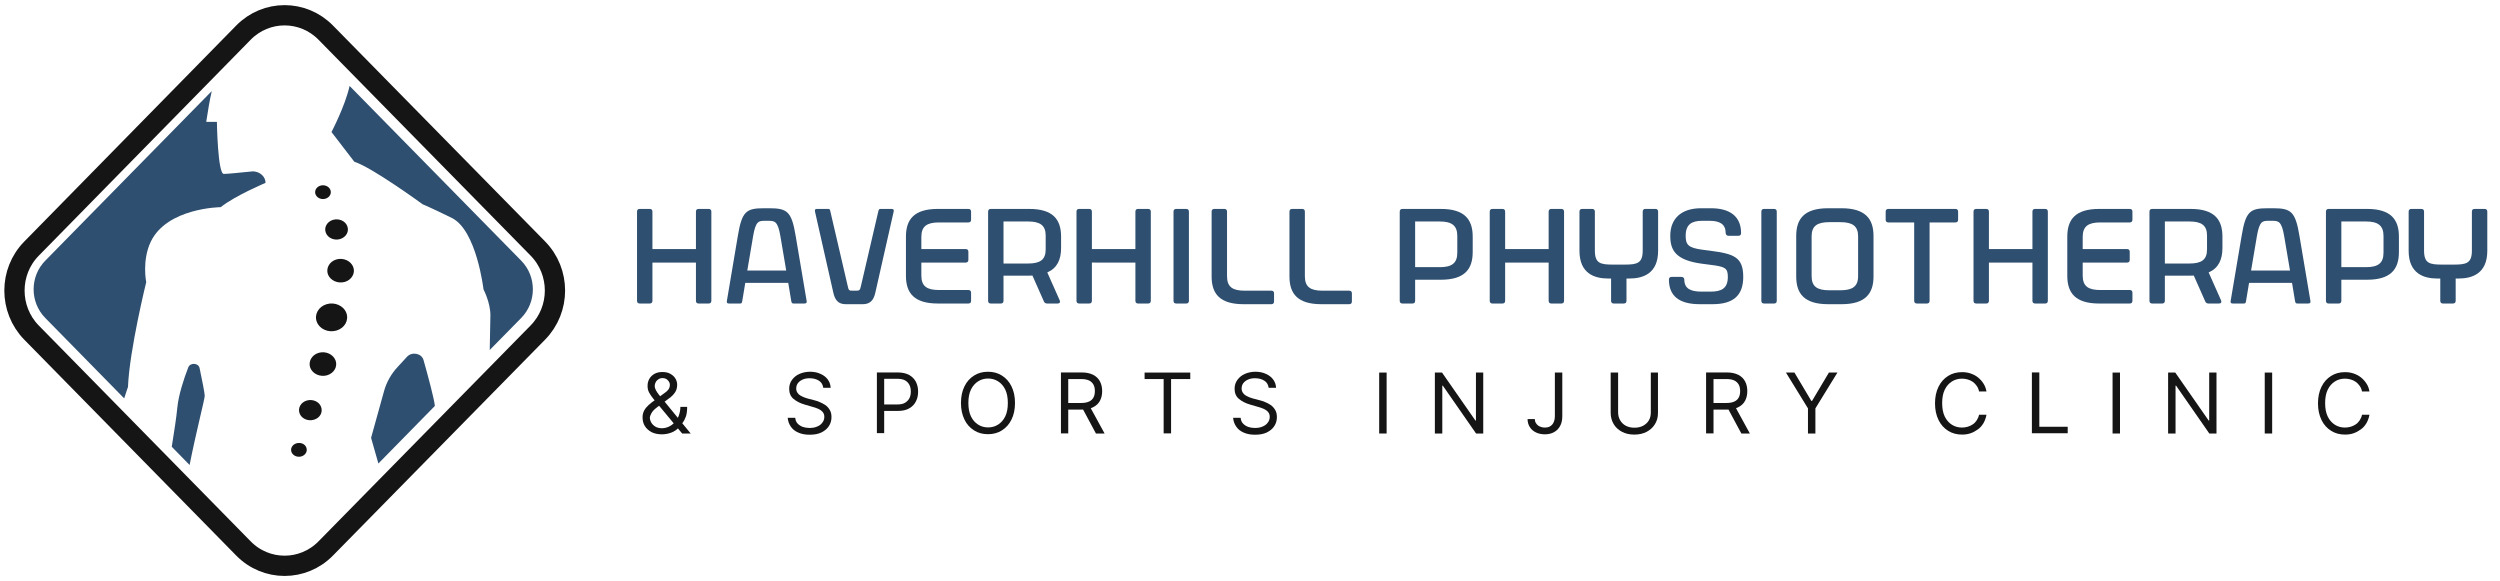 <svg xmlns="http://www.w3.org/2000/svg" xmlns:xlink="http://www.w3.org/1999/xlink" id="Layer_1" x="0px" y="0px" viewBox="0 0 1850 430" style="enable-background:new 0 0 1850 430;" xml:space="preserve"><style type="text/css">	.st0{fill:none;stroke:#151515;stroke-width:15;stroke-miterlimit:10;}	.st1{fill:none;}	.st2{fill:#2E4F70;}	.st3{fill:#151515;}</style><g>	<g>		<path class="st0" d="M398,246.1L241.1,405.8c-16.8,17.2-44.2,17.2-61,0L23.3,246.1c-16.8-17.2-16.8-45,0-62.1L180.1,24.2    c16.8-17.2,44.2-17.2,61,0L398,183.9C414.9,201.1,414.9,228.9,398,246.1z"></path>		<path class="st1" d="M357.8,214.3c0,0-5.1-44-23.6-53s-21.4-10-21.4-10s-37.7-27.5-50.6-31.5l-16.9-22c0,0,10.1-19.2,13.4-34.1    l-28.3-28.8c-11.5-11.7-30.2-11.7-41.7,0l-32.1,32.7c-1.5,6.6-2.8,14.2-4.1,22.8h7.9c0,0,0.6,38.5,5.1,38.5c2.6,0,12.5-1,20.4-1.8    c0.4,0,0.8-0.1,1.1-0.1c5.1,0,9.4,3.7,9.4,8.4c0,0-22.5,9.5-33.2,18c0,0-39.6,0.4-51.7,25.5c-6.7,14-3.4,30-3.4,30    S95.7,259,94.6,286.5c0,0-1.2,3.2-2.8,8.4l35.2,35.9c1.8-11.2,3.5-22.2,4.1-28.8c0.9-9.4,4.7-21.1,8.1-29.9    c1.4-3.8,7.6-3.4,8.4,0.5c1.8,8.5,3.8,18.2,3.8,20.4c0,2.4-6.4,26.9-11.2,51.2l48.4,49.3c11.5,11.7,30.2,11.7,41.7,0L280,343    l-5.4-19l9.6-34.6c1.8-6.5,5.2-12.6,10-17.8l7-7.6c3.7-4,10.8-2.5,12.2,2.4c3.3,12,8,29.2,8.4,34l40.6-41.3    c0.1-10.3,0.5-20.3,0.5-25.7C362.9,223.9,357.8,214.3,357.8,214.3z M246.4,162.6c4.4-1.3,9.2,0.8,10.6,4.7    c1.5,3.9-0.9,8.2-5.3,9.5c-4.4,1.3-9.2-0.8-10.6-4.7C239.6,168.2,242,164,246.4,162.6z M239,137c3.2,0,5.8,2.3,5.8,5.1    s-2.6,5.1-5.8,5.1s-5.8-2.3-5.8-5.1S235.8,137,239,137z M221.3,338c-3.2,0-5.8-2.3-5.8-5.1c0-2.8,2.6-5.1,5.8-5.1s5.8,2.3,5.8,5.1    C227,335.7,224.5,338,221.3,338z M232.3,310.6c-4.4,1.3-9.2-0.8-10.6-4.7c-1.5-3.9,0.9-8.2,5.3-9.5c4.4-1.3,9.2,0.8,10.6,4.7    C239.1,305.1,236.8,309.3,232.3,310.6z M242.1,277.7c-5.2,1.5-10.7-1-12.5-5.5c-1.7-4.6,1.1-9.6,6.2-11.1c5.2-1.5,10.7,1,12.5,5.6    C250,271.2,247.3,276.1,242.1,277.7z M249,244.6c-6.1,1.8-12.6-1.1-14.6-6.5s1.3-11.2,7.3-13s12.6,1.1,14.6,6.5    C258.3,237,255.1,242.8,249,244.6z M255.2,208.6c-5.2,1.5-10.7-1-12.5-5.5c-1.7-4.6,1.1-9.6,6.2-11.1c5.2-1.5,10.7,1,12.5,5.6    C263.1,202.1,260.3,207.1,255.2,208.6z"></path>		<path class="st2" d="M151.5,292.9c0,2.4-6.4,26.9-11.2,51.2l-13.2-13.5c1.8-11.2,3.5-22.2,4.1-28.8c0.9-9.4,4.7-21.1,8.1-29.9    c1.4-3.8,7.6-3.4,8.4,0.5C149.5,281.1,151.5,290.8,151.5,292.9z"></path>		<path class="st2" d="M196.5,135.3c0,0-22.5,9.5-33.2,18c0,0-39.6,0.4-51.7,25.5c-6.7,14-3.4,30-3.4,30s-12.4,50.1-13.5,77.6    c0,0-1.2,3.2-2.8,8.4l-58.4-59.5c-11.5-11.7-11.5-30.7,0-42.4L156.7,67.4c-1.5,6.6-2.8,14.2-4.1,22.8h7.9c0,0,0.6,38.5,5.1,38.5    c2.6,0,12.5-1,20.4-1.8c0.4,0,0.8-0.1,1.1-0.1C192.2,126.9,196.5,130.6,196.5,135.3z"></path>		<path class="st3" d="M227,332.9c0,2.8-2.6,5.1-5.8,5.1s-5.8-2.3-5.8-5.1c0-2.8,2.6-5.1,5.8-5.1C224.5,327.7,227,330,227,332.9z"></path>		<path class="st3" d="M232.3,310.6c-4.4,1.3-9.2-0.8-10.6-4.7c-1.5-3.9,0.9-8.2,5.3-9.5c4.4-1.3,9.2,0.8,10.6,4.7    C239.1,305.1,236.8,309.3,232.3,310.6z"></path>		<ellipse class="st3" cx="239" cy="142.2" rx="5.8" ry="5.1"></ellipse>		<path class="st3" d="M242.1,277.7c-5.2,1.5-10.7-1-12.5-5.5c-1.7-4.6,1.1-9.6,6.2-11.1c5.2-1.5,10.7,1,12.5,5.6    C250,271.2,247.3,276.1,242.1,277.7z"></path>		<path class="st3" d="M249,244.6c-6.1,1.8-12.6-1.1-14.6-6.5s1.3-11.2,7.3-13s12.6,1.1,14.6,6.5C258.3,237,255.1,242.8,249,244.6z"></path>		<path class="st3" d="M251.7,176.9c-4.4,1.3-9.2-0.8-10.6-4.7c-1.5-3.9,0.9-8.2,5.3-9.5c4.4-1.3,9.2,0.8,10.6,4.7    C258.5,171.3,256.2,175.5,251.7,176.9z"></path>		<path class="st3" d="M255.2,208.6c-5.2,1.5-10.7-1-12.5-5.5c-1.7-4.6,1.1-9.6,6.2-11.1c5.2-1.5,10.7,1,12.5,5.6    C263.1,202.1,260.3,207.1,255.2,208.6z"></path>		<path class="st2" d="M321.8,300.4L280,343l-5.4-19l9.6-34.6c1.8-6.5,5.2-12.6,10-17.8l7-7.6c3.7-4,10.8-2.5,12.2,2.4    C316.8,278.4,321.4,295.6,321.8,300.4z"></path>		<path class="st2" d="M385.7,235.3L362.4,259c0.1-10.3,0.5-20.3,0.5-25.7c0-9.5-5.1-19.1-5.1-19.1s-5.1-44-23.6-53    s-21.4-10-21.4-10s-37.7-27.5-50.6-31.5l-16.9-22c0,0,10.1-19.2,13.4-34.1l127,129.3C397.2,204.6,397.2,223.6,385.7,235.3z"></path>	</g>	<g>		<path class="st2" d="M515,222.6v-28.3h-32.2v28.3c0,1.3-0.7,2-2,2h-7.4c-1.3,0-2-0.7-2-2v-66c0-1.3,0.7-2,2-2h7.4c1.3,0,2,0.7,2,2    v27.7H515v-27.7c0-1.3,0.7-2,2-2h7.4c1.3,0,2,0.7,2,2v66c0,1.3-0.7,2-2,2H517C515.7,224.6,515,223.9,515,222.6z"></path>		<path class="st2" d="M537.9,222.6l8.1-48c3-18.1,6.1-20.5,19.3-20.5h3.9c13.4,0,16.6,2.4,19.6,20.5l8.1,48c0.3,1.9-0.7,2-2,2h-7.4    c-1.3,0-1.7-0.2-2-2l-2.2-13.3h-31.8l-2.2,13.3c-0.3,2-0.7,2-2,2h-7.4C538.6,224.6,537.6,224.6,537.9,222.6z M581.8,200.2    l-4.3-25.4c-1.9-11.3-4.3-11.4-9.1-11.4h-2.3c-4.6,0-6.9,0.1-8.8,11.4l-4.3,25.4H581.8z"></path>		<path class="st2" d="M616.6,216.3l-13.5-59.7c-0.4-2,0.7-2,2-2h7.4c1.3,0,1.6,0,2,2l12.7,54.6c0.8,3.8,1.1,3.9,3.7,3.9h2.3    c2.8,0,3.2-0.1,4-3.9l12.7-54.6c0.4-1.8,0.7-2,2-2h7.4c1.3,0,2.4,0.1,2,2l-13.5,59.7c-1.3,6.3-4.3,8.8-9.3,8.8h-12.7    C620.8,225.1,617.9,222.6,616.6,216.3z"></path>		<path class="st2" d="M670.4,204.1v-29c0-12.8,6.1-20.5,23.6-20.5h22.6c1.3,0,2,0.7,2,2v6c0,1.3-0.7,2-2,2h-21.8    c-8.8,0-13,2.8-13,10.7v9h32.8c1.3,0,2,0.7,2,2v6c0,1.3-0.7,2-2,2h-32.8v9.6c0,8,4.2,10.7,13,10.7h21.8c1.3,0,2,0.7,2,2v6    c0,1.3-0.7,2-2,2H694C676.5,224.6,670.4,216.9,670.4,204.1z"></path>		<path class="st2" d="M731.2,222.6v-66c0-1.3,0.7-2,2-2h7.4c0.1,0,0.1,0,0.1,0h20.9c17.5,0,23.6,7.7,23.6,20.5v8.4    c0,8.6-2.9,14.9-10.2,18.1l9.2,20.7c0.6,1.4-0.1,2.3-1.6,2.3h-7.7c-1.1,0-2-0.5-2.4-1.5l-8.5-19.2c-1,0.1-2,0.1-3,0.1h-18.4v18.6    c0,1.3-0.7,2-2,2h-7.4C731.9,224.6,731.2,223.9,731.2,222.6z M760.8,195c8.8,0,13-2.7,13-10.4v-10.3c0-7.6-4.2-10.4-13-10.4h-18.2    V195H760.8z"></path>		<path class="st2" d="M840.2,222.6v-28.3H808v28.3c0,1.3-0.7,2-2,2h-7.4c-1.3,0-2-0.7-2-2v-66c0-1.3,0.7-2,2-2h7.4c1.3,0,2,0.7,2,2    v27.7h32.2v-27.7c0-1.3,0.7-2,2-2h7.4c1.3,0,2,0.7,2,2v66c0,1.3-0.7,2-2,2h-7.4C840.9,224.6,840.2,223.9,840.2,222.6z"></path>		<path class="st2" d="M868.4,222.6v-66c0-1.3,0.7-2,2-2h7.4c1.3,0,2,0.7,2,2v66c0,1.3-0.7,2-2,2h-7.4    C869.1,224.6,868.4,223.9,868.4,222.6z"></path>		<path class="st2" d="M896.6,204.6v-48c0-1.3,0.7-2,2-2h7.4c1.3,0,2,0.7,2,2v47.8c0,8,4.2,10.7,13,10.7h19.8c1.3,0,2,0.7,2,2v6    c0,1.3-0.7,2-2,2h-20.6C902.7,225.1,896.6,217.4,896.6,204.6z"></path>		<path class="st2" d="M954.2,204.6v-48c0-1.3,0.7-2,2-2h7.4c1.3,0,2,0.7,2,2v47.8c0,8,4.2,10.7,13,10.7h19.8c1.3,0,2,0.7,2,2v6    c0,1.3-0.7,2-2,2h-20.6C960.3,225.1,954.2,217.4,954.2,204.6z"></path>		<path class="st2" d="M1035.8,222.6v-66c0-1.3,0.7-2,2-2h7.4c0.1,0,0.1,0,0.1,0h20.9c17.5,0,23.6,7.7,23.6,20.5v11.4    c0,12.8-6.1,20.5-23.6,20.5h-19v15.6c0,1.3-0.7,2-2,2h-7.4C1036.5,224.6,1035.8,223.9,1035.8,222.6z M1065.4,197.7    c8.8,0,13-2.8,13-10.7v-12.4c0-7.8-4.2-10.7-13-10.7h-18.2v33.8L1065.4,197.7L1065.4,197.7z"></path>		<path class="st2" d="M1146,222.6v-28.3h-32.2v28.3c0,1.3-0.7,2-2,2h-7.4c-1.3,0-2-0.7-2-2v-66c0-1.3,0.7-2,2-2h7.4    c1.3,0,2,0.7,2,2v27.7h32.2v-27.7c0-1.3,0.7-2,2-2h7.4c1.3,0,2,0.7,2,2v66c0,1.3-0.7,2-2,2h-7.4    C1146.7,224.6,1146,223.9,1146,222.6z"></path>		<path class="st2" d="M1168.8,185.6v-29c0-1.3,0.7-2,2-2h7.4c1.3,0,2,0.7,2,2v28.8c0,9.6,4.2,10.4,13.5,10.4h8.3    c9.3,0,13.6-0.8,13.6-10.4v-28.8c0-1.3,0.7-2,2-2h7.4c1.3,0,2,0.7,2,2v29c0,17-11.4,20.5-21.2,20.5h-2.2v16.5c0,1.3-0.7,2-2,2    h-7.4c-1.3,0-2-0.7-2-2v-16.5h-2.3C1180.2,206.1,1168.8,202.6,1168.8,185.6z"></path>		<path class="st2" d="M1235,206.9c0-1.3,0.7-2,2-2h7.1c1.3,0,2.3,0.7,2.3,2c0,6.8,4.8,8.9,12.9,8.9h6.5c8,0,12.8-2.3,12.8-10.9    c0-6.7-2.1-7.6-13.4-9l-5.4-0.7c-20-2.6-23.8-10.1-23.8-20.7c0-12.5,7.9-20.4,22.8-20.4h7.3c14.6,0,22.3,6.5,22.3,18.4    c0,1.3-0.7,2-2,2h-7.1c-1.3,0-2.3-0.7-2.3-2c0-6.6-4.3-9.1-11.9-9.1h-5.5c-7.7,0-12.2,2.6-12.2,11.1c0,6.5,1.8,8.9,12.4,10.3    l5.4,0.7c17.5,2.3,24.8,4.4,24.8,19.4c0,13.8-7.4,20.2-22.7,20.2h-9.6C1242.4,225.1,1235,218.8,1235,206.9z"></path>		<path class="st2" d="M1303.4,222.6v-66c0-1.3,0.7-2,2-2h7.4c1.3,0,2,0.7,2,2v66c0,1.3-0.7,2-2,2h-7.4    C1304.1,224.6,1303.4,223.9,1303.4,222.6z"></path>		<path class="st2" d="M1329.2,204.6v-30c0-12.8,6.1-20.5,23.6-20.5h9.9c17.5,0,23.7,7.7,23.7,20.5v30c0,12.8-6.2,20.5-23.7,20.5    h-9.9C1335.3,225.1,1329.2,217.4,1329.2,204.6z M1353.6,214.8h8.3c8.8,0,13.1-2.7,13.1-10.4v-29.6c0-7.6-4.3-10.4-13.1-10.4h-8.3    c-8.8,0-13,2.8-13,10.4v29.6C1340.6,212.1,1344.8,214.8,1353.6,214.8z"></path>		<path class="st2" d="M1416.5,222.6v-58h-19.1c-1.3,0-2-0.7-2-2v-6c0-1.3,0.7-2,2-2h49.6c1.3,0,2,0.7,2,2v6c0,1.3-0.7,2-2,2h-19.1    v58c0,1.3-0.7,2-2,2h-7.4C1417.2,224.6,1416.5,223.9,1416.5,222.6z"></path>		<path class="st2" d="M1504,222.6v-28.3h-32.2v28.3c0,1.3-0.7,2-2,2h-7.4c-1.3,0-2-0.7-2-2v-66c0-1.3,0.7-2,2-2h7.4    c1.3,0,2,0.7,2,2v27.7h32.2v-27.7c0-1.3,0.7-2,2-2h7.4c1.3,0,2,0.7,2,2v66c0,1.3-0.7,2-2,2h-7.4    C1504.7,224.6,1504,223.9,1504,222.6z"></path>		<path class="st2" d="M1529.8,204.1v-29c0-12.8,6.1-20.5,23.6-20.5h22.6c1.3,0,2,0.7,2,2v6c0,1.3-0.7,2-2,2h-21.8    c-8.8,0-13,2.8-13,10.7v9h32.8c1.3,0,2,0.7,2,2v6c0,1.3-0.7,2-2,2h-32.8v9.6c0,8,4.2,10.7,13,10.7h21.8c1.3,0,2,0.7,2,2v6    c0,1.3-0.7,2-2,2h-22.6C1535.9,224.6,1529.8,216.9,1529.8,204.1z"></path>		<path class="st2" d="M1590.6,222.6v-66c0-1.3,0.7-2,2-2h7.4c0.1,0,0.1,0,0.1,0h20.9c17.5,0,23.6,7.7,23.6,20.5v8.4    c0,8.6-2.9,14.9-10.2,18.1l9.2,20.7c0.6,1.4-0.1,2.3-1.6,2.3h-7.7c-1.1,0-2-0.5-2.4-1.5l-8.5-19.2c-1,0.1-2,0.1-3,0.1H1602v18.6    c0,1.3-0.7,2-2,2h-7.4C1591.3,224.6,1590.6,223.9,1590.6,222.6z M1620.2,195c8.8,0,13-2.7,13-10.4v-10.3c0-7.6-4.2-10.4-13-10.4    H1602V195H1620.2z"></path>		<path class="st2" d="M1650.7,222.6l8.1-48c3-18.1,6.1-20.5,19.3-20.5h3.9c13.4,0,16.6,2.4,19.6,20.5l8.1,48c0.3,1.9-0.7,2-2,2    h-7.4c-1.3,0-1.7-0.2-2-2l-2.2-13.3h-31.8l-2.2,13.3c-0.3,2-0.7,2-2,2h-7.4C1651.4,224.6,1650.4,224.6,1650.7,222.6z     M1694.6,200.2l-4.3-25.4c-1.9-11.3-4.3-11.4-9.1-11.4h-2.3c-4.6,0-6.9,0.1-8.8,11.4l-4.3,25.4H1694.6z"></path>		<path class="st2" d="M1721.2,222.6v-66c0-1.3,0.7-2,2-2h7.4c0.1,0,0.1,0,0.1,0h20.9c17.5,0,23.6,7.7,23.6,20.5v11.4    c0,12.8-6.1,20.5-23.6,20.5h-19v15.6c0,1.3-0.7,2-2,2h-7.4C1721.9,224.6,1721.2,223.9,1721.2,222.6z M1750.8,197.7    c8.8,0,13-2.8,13-10.7v-12.4c0-7.8-4.2-10.7-13-10.7h-18.2v33.8L1750.8,197.7L1750.8,197.7z"></path>		<path class="st2" d="M1782.4,185.6v-29c0-1.3,0.7-2,2-2h7.4c1.3,0,2,0.7,2,2v28.8c0,9.6,4.2,10.4,13.5,10.4h8.3    c9.3,0,13.6-0.8,13.6-10.4v-28.8c0-1.3,0.7-2,2-2h7.4c1.3,0,2,0.7,2,2v29c0,17-11.4,20.5-21.2,20.5h-2.2v16.5c0,1.3-0.7,2-2,2    h-7.4c-1.3,0-2-0.7-2-2v-16.5h-2.3C1793.8,206.1,1782.4,202.6,1782.4,185.6z"></path>	</g>	<g>		<path class="st3" d="M489.9,321.4c-3,0-5.5-0.5-7.7-1.6c-2.1-1.1-3.8-2.6-5-4.5s-1.7-4.1-1.7-6.5c0-1.9,0.4-3.5,1.2-5    c0.8-1.5,1.9-2.8,3.3-4.1c1.4-1.3,3-2.5,4.9-3.8l6.5-4.8c1.3-0.8,2.3-1.7,3.1-2.7c0.8-1,1.2-2.2,1.2-3.7c0-1.1-0.5-2.3-1.5-3.3    c-1-1.1-2.3-1.6-4-1.6c-1.1,0-2.2,0.3-3,0.9c-0.9,0.6-1.6,1.3-2,2.2c-0.5,0.9-0.7,1.8-0.7,2.7c0,1.1,0.3,2.1,0.9,3.2    s1.3,2.2,2.2,3.3s1.8,2.3,2.8,3.4l20.7,25.3h-6.3l-17.1-20.6c-1.6-1.9-3-3.6-4.3-5.2s-2.3-3.1-3.1-4.6c-0.8-1.5-1.1-3.1-1.1-4.9    c0-2,0.5-3.8,1.4-5.3s2.2-2.7,3.8-3.6c1.6-0.9,3.6-1.3,5.8-1.3c2.3,0,4.2,0.4,5.8,1.3s2.9,2,3.8,3.5c0.9,1.4,1.3,3,1.3,4.7    c0,2.2-0.5,4-1.6,5.6s-2.5,3.1-4.4,4.4l-9,6.7c-2,1.5-3.4,3-4.1,4.4s-1.1,2.4-1.1,3c0,1.4,0.4,2.7,1.1,3.9c0.7,1.2,1.8,2.2,3.1,3    c1.3,0.7,2.9,1.1,4.7,1.1c1.7,0,3.4-0.4,5-1.1s3.1-1.8,4.4-3.2c1.3-1.4,2.4-3,3.1-5s1.2-4.1,1.2-6.5h5c0,3-0.3,5.4-1,7.3    s-1.5,3.4-2.3,4.4c-0.9,1.1-1.6,1.9-2.1,2.4c-0.2,0.2-0.3,0.4-0.5,0.7c-0.1,0.2-0.3,0.4-0.5,0.7c-1.5,1.6-3.3,2.8-5.5,3.6    S492.1,321.4,489.9,321.4z"></path>		<path class="st3" d="M609.2,286.9c-0.3-2.2-1.3-4-3.2-5.2s-4.2-1.8-6.9-1.8c-2,0-3.7,0.3-5.2,1s-2.6,1.5-3.5,2.7    c-0.8,1.1-1.2,2.4-1.2,3.9c0,1.2,0.3,2.2,0.9,3.1c0.6,0.9,1.3,1.6,2.2,2.1s1.9,1,2.9,1.4s1.9,0.6,2.8,0.9l4.6,1.2    c1.2,0.3,2.5,0.7,3.9,1.3s2.8,1.3,4.2,2.2c1.3,0.9,2.4,2.1,3.3,3.6s1.3,3.2,1.3,5.4c0,2.4-0.6,4.6-1.9,6.6s-3.1,3.5-5.5,4.7    s-5.4,1.7-8.8,1.7c-3.2,0-6-0.5-8.4-1.6c-2.4-1-4.2-2.5-5.5-4.4s-2.1-4-2.3-6.5h5.6c0.1,1.7,0.7,3.1,1.7,4.2s2.3,1.9,3.8,2.5    c1.5,0.5,3.2,0.8,5,0.8c2.1,0,4-0.3,5.6-1c1.7-0.7,3-1.6,3.9-2.9c1-1.2,1.5-2.7,1.5-4.3c0-1.5-0.4-2.7-1.3-3.7    c-0.8-0.9-1.9-1.7-3.3-2.3s-2.8-1.1-4.4-1.5l-5.5-1.6c-3.5-1-6.3-2.5-8.4-4.3s-3.1-4.3-3.1-7.4c0-2.5,0.7-4.7,2.1-6.6    c1.4-1.9,3.2-3.4,5.5-4.4s4.9-1.6,7.8-1.6c2.9,0,5.5,0.5,7.8,1.6c2.3,1,4.1,2.4,5.4,4.2c1.3,1.8,2,3.8,2.1,6.1h-5.5V286.9z"></path>		<path class="st3" d="M648.9,320.7v-45.1h15.2c3.5,0,6.4,0.6,8.7,1.9s3.9,3,5,5.1c1.1,2.2,1.6,4.6,1.6,7.2c0,2.7-0.5,5.1-1.6,7.2    c-1.1,2.2-2.7,3.9-5,5.2c-2.2,1.3-5.1,1.9-8.6,1.9h-10.9v-4.8H664c2.4,0,4.4-0.4,5.8-1.3s2.5-2,3.2-3.4s1-3,1-4.9    c0-1.8-0.3-3.4-1-4.8s-1.7-2.5-3.2-3.4c-1.5-0.8-3.4-1.2-5.9-1.2h-9.6v40.2h-5.4V320.7z"></path>		<path class="st3" d="M751.1,298.2c0,4.8-0.9,8.9-2.6,12.3c-1.7,3.5-4.1,6.1-7.1,8s-6.4,2.8-10.3,2.8s-7.3-0.9-10.3-2.8    s-5.4-4.5-7.1-8c-1.7-3.5-2.6-7.6-2.6-12.3s0.9-8.9,2.6-12.3c1.7-3.5,4.1-6.1,7.1-8s6.4-2.8,10.3-2.8s7.3,0.9,10.3,2.8    s5.4,4.5,7.1,8C750.2,289.3,751.1,293.4,751.1,298.2z M745.8,298.2c0-3.9-0.6-7.2-1.9-9.9c-1.3-2.7-3.1-4.7-5.3-6.1    s-4.7-2.1-7.4-2.1s-5.2,0.7-7.4,2.1s-4,3.4-5.3,6.1s-1.9,6-1.9,9.9s0.6,7.2,1.9,9.9c1.3,2.7,3.1,4.7,5.3,6.1s4.7,2.1,7.4,2.1    s5.2-0.7,7.4-2.1s4-3.4,5.3-6.1C745.2,305.4,745.8,302.1,745.8,298.2z"></path>		<path class="st3" d="M785.1,320.7v-45.1h15.2c3.5,0,6.4,0.6,8.7,1.8s3.9,2.8,5,4.9s1.6,4.5,1.6,7.1c0,2.7-0.5,5-1.6,7.1    s-2.8,3.7-5,4.8c-2.2,1.2-5.1,1.8-8.6,1.8H788v-4.9h12.2c2.4,0,4.3-0.4,5.8-1.1s2.5-1.7,3.2-3s1-2.9,1-4.7c0-1.8-0.3-3.4-1-4.7    c-0.7-1.3-1.8-2.4-3.2-3.1c-1.5-0.7-3.4-1.1-5.9-1.1h-9.6v40.2L785.1,320.7L785.1,320.7z M806.3,300.5l11.1,20.3H811l-10.9-20.3    H806.3z"></path>		<path class="st3" d="M847,280.5v-4.8h33.8v4.8h-14.2v40.2h-5.5v-40.2H847z"></path>		<path class="st3" d="M938.8,286.9c-0.3-2.2-1.3-4-3.2-5.2s-4.2-1.8-6.9-1.8c-2,0-3.7,0.3-5.2,1s-2.6,1.5-3.5,2.7    c-0.8,1.1-1.2,2.4-1.2,3.9c0,1.2,0.3,2.2,0.9,3.1c0.6,0.9,1.3,1.6,2.2,2.1s1.9,1,2.9,1.4s1.9,0.6,2.8,0.9l4.6,1.2    c1.2,0.3,2.5,0.7,3.9,1.3c1.4,0.5,2.8,1.3,4.2,2.2c1.3,0.9,2.4,2.1,3.3,3.6s1.3,3.2,1.3,5.4c0,2.4-0.6,4.6-1.9,6.6    s-3.1,3.5-5.5,4.7s-5.4,1.7-8.8,1.7c-3.2,0-6-0.5-8.4-1.6c-2.4-1-4.2-2.5-5.5-4.4s-2.1-4-2.3-6.5h5.6c0.1,1.7,0.7,3.1,1.7,4.2    s2.3,1.9,3.8,2.5c1.5,0.5,3.2,0.8,5,0.8c2.1,0,4-0.3,5.6-1c1.7-0.7,3-1.6,3.9-2.9c1-1.2,1.5-2.7,1.5-4.3c0-1.5-0.4-2.7-1.3-3.7    c-0.8-0.9-1.9-1.7-3.3-2.3s-2.8-1.1-4.4-1.5l-5.5-1.6c-3.5-1-6.3-2.5-8.4-4.3s-3.1-4.3-3.1-7.4c0-2.5,0.7-4.7,2.1-6.6    c1.4-1.9,3.2-3.4,5.5-4.4s4.9-1.6,7.8-1.6c2.9,0,5.5,0.5,7.8,1.6c2.3,1,4.1,2.4,5.4,4.2c1.3,1.8,2,3.8,2.1,6.1h-5.5V286.9z"></path>		<path class="st3" d="M1026.1,275.7v45.1h-5.5v-45.1H1026.1z"></path>		<path class="st3" d="M1097.6,275.7v45.1h-5.3l-24.6-35.4h-0.4v35.4h-5.5v-45.1h5.3l24.7,35.5h0.4v-35.5H1097.6z"></path>		<path class="st3" d="M1150.6,275.7h5.5v32.2c0,2.9-0.5,5.3-1.6,7.3s-2.5,3.5-4.5,4.6s-4.2,1.6-6.8,1.6c-2.5,0-4.7-0.5-6.6-1.4    s-3.4-2.2-4.5-3.9c-1.1-1.7-1.7-3.7-1.7-6h5.4c0,1.3,0.3,2.4,1,3.3c0.6,0.9,1.5,1.7,2.6,2.2s2.4,0.8,3.8,0.8c1.6,0,2.9-0.3,4-1    s1.9-1.6,2.5-2.9s0.9-2.9,0.9-4.7L1150.6,275.7L1150.6,275.7z"></path>		<path class="st3" d="M1221.4,275.7h5.5v29.9c0,3.1-0.7,5.8-2.2,8.2c-1.4,2.4-3.5,4.3-6.1,5.7c-2.6,1.4-5.7,2.1-9.2,2.1    s-6.6-0.7-9.2-2.1s-4.7-3.3-6.1-5.7c-1.4-2.4-2.2-5.2-2.2-8.2v-29.9h5.5v29.4c0,2.2,0.5,4.2,1.5,5.9s2.4,3.1,4.1,4    c1.8,1,4,1.5,6.5,1.5s4.7-0.5,6.5-1.5s3.2-2.3,4.2-4s1.4-3.7,1.4-5.9v-29.4H1221.4z"></path>		<path class="st3" d="M1262.5,320.7v-45.1h15.2c3.5,0,6.4,0.6,8.7,1.8c2.3,1.2,3.9,2.8,5,4.9s1.6,4.5,1.6,7.1c0,2.7-0.5,5-1.6,7.1    s-2.8,3.7-5,4.8c-2.2,1.2-5.1,1.8-8.6,1.8h-12.3v-4.9h12.2c2.4,0,4.3-0.4,5.8-1.1s2.5-1.7,3.2-3s1-2.9,1-4.7c0-1.8-0.3-3.4-1-4.7    c-0.7-1.3-1.8-2.4-3.2-3.1s-3.4-1.1-5.9-1.1h-9.6v40.2L1262.5,320.7L1262.5,320.7z M1283.8,300.5l11.1,20.3h-6.3l-10.9-20.3    H1283.8z"></path>		<path class="st3" d="M1321.6,275.7h6.3l12.5,21h0.5l12.5-21h6.3l-16.3,26.5v18.6h-5.5v-18.6L1321.6,275.7z"></path>		<path class="st3" d="M1470,289.7h-5.5c-0.3-1.6-0.9-3-1.7-4.1c-0.8-1.2-1.8-2.2-2.9-3s-2.4-1.4-3.8-1.8s-2.8-0.6-4.3-0.6    c-2.7,0-5.2,0.7-7.4,2.1s-4,3.4-5.3,6.1s-1.9,6-1.9,9.9s0.6,7.2,1.9,9.9c1.3,2.7,3.1,4.7,5.3,6.1s4.7,2.1,7.4,2.1    c1.5,0,2.9-0.2,4.3-0.6s2.6-1,3.8-1.8s2.1-1.8,2.9-3s1.4-2.6,1.7-4.1h5.5c-0.4,2.3-1.2,4.4-2.2,6.2c-1.1,1.8-2.4,3.4-4.1,4.6    s-3.4,2.2-5.4,2.9c-2,0.7-4.1,1-6.4,1c-3.8,0-7.3-0.9-10.3-2.8s-5.4-4.5-7.1-8s-2.6-7.6-2.6-12.3s0.9-8.9,2.6-12.3    c1.7-3.5,4.1-6.1,7.1-8s6.4-2.8,10.3-2.8c2.3,0,4.4,0.3,6.4,1s3.8,1.6,5.4,2.9s3,2.8,4.1,4.6    C1468.8,285.4,1469.6,287.4,1470,289.7z"></path>		<path class="st3" d="M1503.6,320.7v-45.1h5.5v40.2h21v4.8h-26.5V320.7z"></path>		<path class="st3" d="M1568.8,275.7v45.1h-5.5v-45.1H1568.8z"></path>		<path class="st3" d="M1640.2,275.7v45.1h-5.3l-24.6-35.4h-0.4v35.4h-5.5v-45.1h5.3l24.7,35.5h0.4v-35.5H1640.2z"></path>		<path class="st3" d="M1681.4,275.7v45.1h-5.5v-45.1H1681.4z"></path>		<path class="st3" d="M1753.4,289.7h-5.5c-0.3-1.6-0.9-3-1.7-4.1c-0.8-1.2-1.8-2.2-2.9-3s-2.4-1.4-3.8-1.8s-2.8-0.6-4.3-0.6    c-2.7,0-5.2,0.7-7.4,2.1s-4,3.4-5.3,6.1s-1.9,6-1.9,9.9s0.6,7.2,1.9,9.9c1.3,2.7,3.1,4.7,5.3,6.1s4.7,2.1,7.4,2.1    c1.5,0,2.9-0.2,4.3-0.6s2.6-1,3.8-1.8s2.1-1.8,2.9-3s1.4-2.6,1.7-4.1h5.5c-0.4,2.3-1.2,4.4-2.2,6.2c-1.1,1.8-2.4,3.4-4.1,4.6    s-3.4,2.2-5.4,2.9c-2,0.7-4.1,1-6.4,1c-3.8,0-7.3-0.9-10.3-2.8s-5.4-4.5-7.1-8s-2.6-7.6-2.6-12.3s0.9-8.9,2.6-12.3    c1.7-3.5,4.1-6.1,7.1-8s6.4-2.8,10.3-2.8c2.3,0,4.4,0.3,6.4,1s3.8,1.6,5.4,2.9s3,2.8,4.1,4.6    C1752.3,285.4,1753,287.4,1753.4,289.7z"></path>	</g></g></svg>